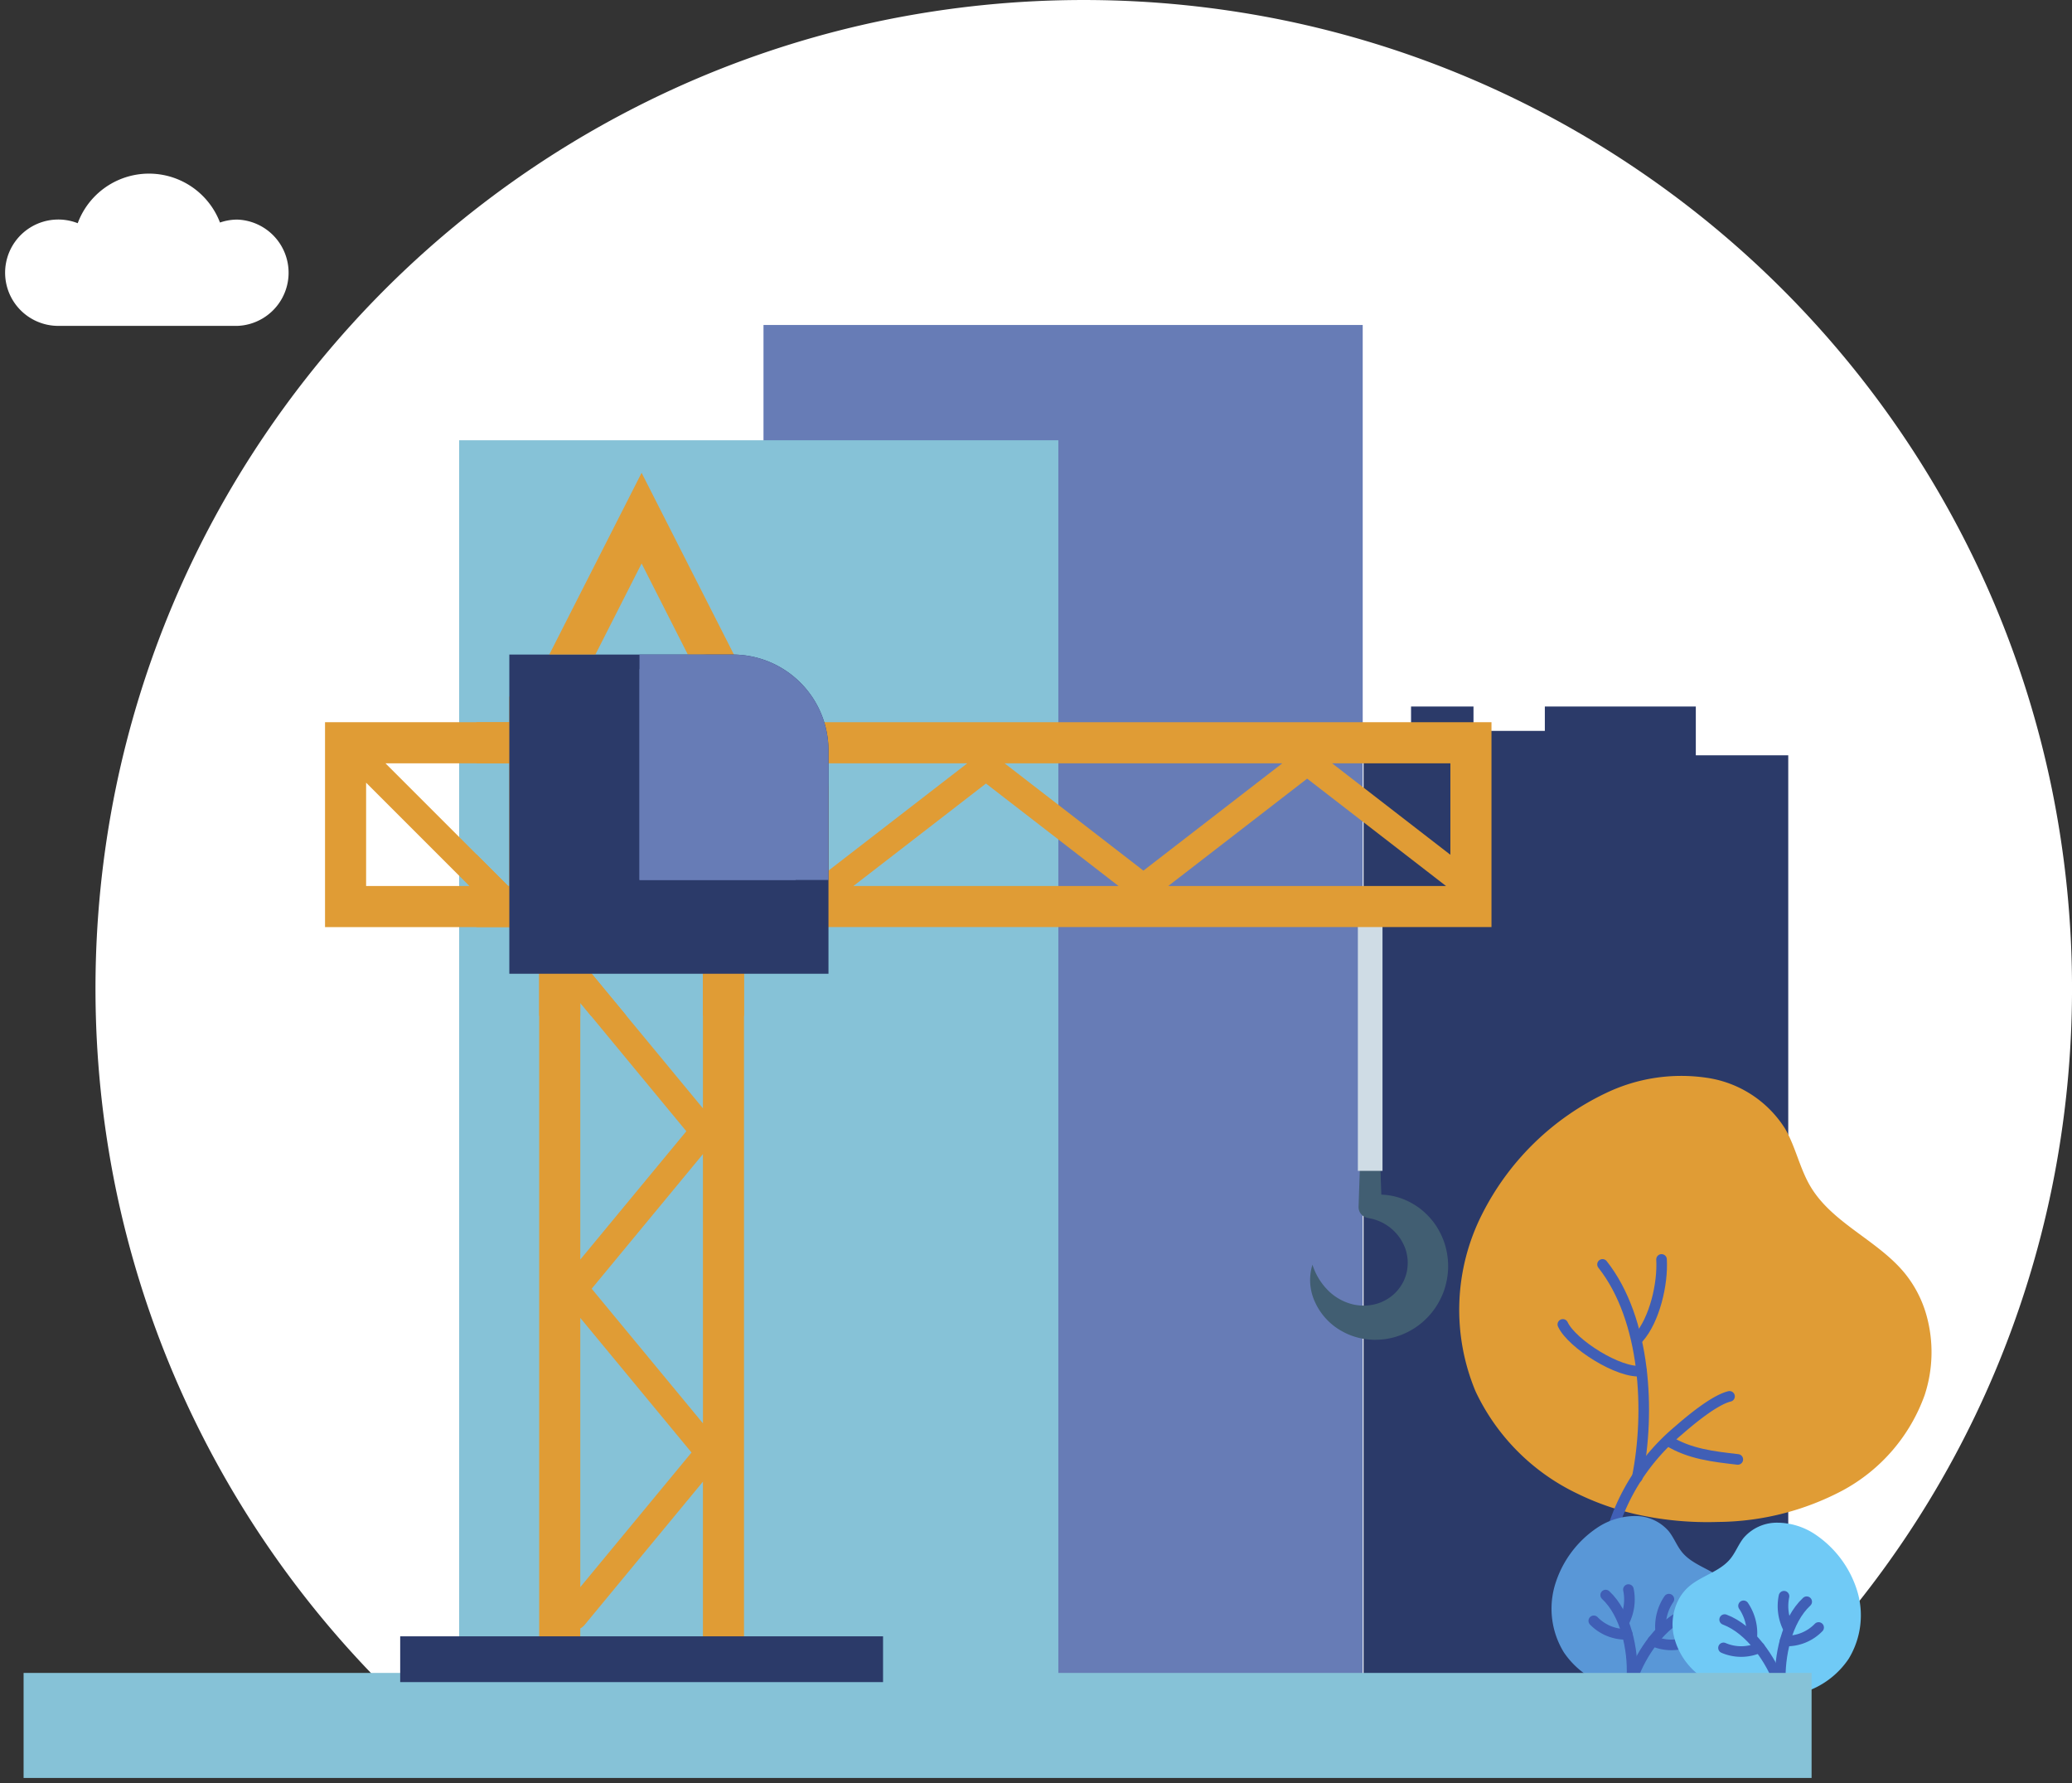 <svg xmlns="http://www.w3.org/2000/svg" width="190.955" height="164.332" viewBox="0 0 190.955 164.332">
  <rect x="0" y="0" width="190.955" height="164.332" fill="#333333" stroke="none"/>
  <g id="Groupe_177" data-name="Groupe 177" transform="translate(-805.045 -2130)">
    <g id="Groupe_111" data-name="Groupe 111" transform="translate(488.785 1966.206)">
      <g id="BACKGROUND" transform="translate(336.059 184.321)">
        <g id="Groupe_35" data-name="Groupe 35" transform="translate(0 18.473)">
          <g id="Groupe_34" data-name="Groupe 34" transform="translate(103.083 0)">
            <path id="Tracé_70" data-name="Tracé 70" d="M412.845,84.191a6.421,6.421,0,0,0-2.1.356,9.208,9.208,0,0,0-17.235.082A6.434,6.434,0,1,0,391.2,97.064h21.649a6.437,6.437,0,0,0,0-12.873Z" transform="translate(-384.759 -78.624)" fill="#fff" stroke="rgba(0,0,0,0)" stroke-width="1"/>
          </g>
          <g id="Groupe_110" data-name="Groupe 110" transform="translate(-33 -39)">
            <g id="Groupe_34-2" data-name="Groupe 34" transform="translate(14.702 45)">
              <path id="Tracé_70-2" data-name="Tracé 70" d="M406.126,82.859a4.884,4.884,0,0,0-1.594.271,7.005,7.005,0,0,0-13.112.062,4.9,4.9,0,1,0-1.764,9.461h16.47a4.9,4.9,0,0,0,0-9.794Z" transform="translate(-385.759 -107.624)" fill="#fff" stroke="rgba(0,0,0,0)" stroke-width="1"/>
            </g>
            <path id="Soustraction_1" data-name="Soustraction 1" d="M155.46,155.5H26.7A91.231,91.231,0,0,1,7.163,126.543a90.622,90.622,0,0,1-5.311-17.1,91.962,91.962,0,0,1,0-36.718,90.579,90.579,0,0,1,13.7-32.567,91.343,91.343,0,0,1,40.072-33,90.62,90.62,0,0,1,17.1-5.307,91.967,91.967,0,0,1,36.711,0A90.578,90.578,0,0,1,142,15.555a91.343,91.343,0,0,1,33,40.072,90.62,90.62,0,0,1,5.307,17.1,91.962,91.962,0,0,1,0,36.718,90.585,90.585,0,0,1-13.715,32.577A91.736,91.736,0,0,1,155.461,155.5Z" transform="translate(22 0)" fill="#fff"/>
          </g>
        </g>
      </g>
      <g id="OBJECTS" transform="translate(318.434 190.74)">
        <g id="Groupe_78" data-name="Groupe 78" transform="translate(0 0)">
          <g id="Groupe_36" data-name="Groupe 36" transform="translate(68.19 3)">
            <path id="Tracé_73" data-name="Tracé 73" d="M428.431,239.632v-4.494H414.517v2.247h-6.575v-2.247h-5.755v4.494h-4.374V328.8h39.137V239.632Z" transform="translate(-342.509 -199.98)" fill="#2b3a69" stroke="rgba(0,0,0,0)" stroke-width="1"/>
            <path id="Tracé_74" data-name="Tracé 74" d="M316.524,183.46V311.23h55.223V183.46Z" transform="translate(-316.524 -183.46)" fill="#677cb6" stroke="rgba(0,0,0,0)" stroke-width="1"/>
          </g>
          <g id="Groupe_43" data-name="Groupe 43" transform="translate(40.141 13.623)">
            <rect id="Rectangle_69" data-name="Rectangle 69" width="55.223" height="114.147" fill="#86c2d7" stroke="rgba(0,0,0,0)" stroke-width="1"/>
          </g>
          <g id="Groupe_77" data-name="Groupe 77" transform="translate(132.294 72.182)">
            <g id="Groupe_55" data-name="Groupe 55" transform="translate(0 0)">
              <g id="Groupe_46" data-name="Groupe 46">
                <g id="Groupe_44" data-name="Groupe 44">
                  <path id="Tracé_78" data-name="Tracé 78" d="M437.481,319a16.184,16.184,0,0,1-7.6,8.795,24.926,24.926,0,0,1-11.426,2.877,30.1,30.1,0,0,1-7.5-.694,24.653,24.653,0,0,1-5.556-1.955,19.783,19.783,0,0,1-9.294-9.367,19.49,19.49,0,0,1,.576-16.306,24.625,24.625,0,0,1,11.458-11.21,16.041,16.041,0,0,1,9.24-1.4,10.262,10.262,0,0,1,7.246,4.694c.969,1.676,1.344,3.644,2.329,5.31,2.017,3.407,6.175,4.943,8.691,8a10.728,10.728,0,0,1,2.009,3.883A12.661,12.661,0,0,1,437.481,319Z" transform="translate(-394.579 -289.558)" fill="#e09c35" stroke="rgba(0,0,0,0)" stroke-width="1"/>
                </g>
                <g id="Groupe_45" data-name="Groupe 45" transform="translate(9.563 16.924)">
                  <path id="Tracé_79" data-name="Tracé 79" d="M425.4,332.982c-1.383.333-3.583,2.163-4.737,3.173a19.4,19.4,0,0,0-6.142,9.411,48.162,48.162,0,0,0-1.494,12.784" transform="translate(-410.039 -320.363)" fill="none" stroke="#405fb6" stroke-linecap="round" stroke-linejoin="round" stroke-width="0.977"/>
                  <path id="Tracé_80" data-name="Tracé 80" d="M422.931,339.015c1.968,1.21,4.144,1.446,6.4,1.707" transform="translate(-413.206 -322.292)" fill="none" stroke="#405fb6" stroke-linecap="round" stroke-linejoin="round" stroke-width="0.977"/>
                  <path id="Tracé_81" data-name="Tracé 81" d="M417.211,334.735c1.2-6,.815-14.541-3.2-19.626" transform="translate(-410.354 -314.65)" fill="none" stroke="#405fb6" stroke-linecap="round" stroke-linejoin="round" stroke-width="0.977"/>
                  <path id="Tracé_82" data-name="Tracé 82" d="M418.871,321.687c1.493-1.674,2.265-5.006,2.133-7.253" transform="translate(-411.908 -314.434)" fill="none" stroke="#405fb6" stroke-linecap="round" stroke-linejoin="round" stroke-width="0.977"/>
                  <path id="Tracé_83" data-name="Tracé 83" d="M415.893,327.53c-2.044.261-6.425-2.5-7.257-4.294" transform="translate(-408.636 -317.248)" fill="none" stroke="#405fb6" stroke-linecap="round" stroke-linejoin="round" stroke-width="0.977"/>
                </g>
              </g>
              <g id="Groupe_50" data-name="Groupe 50" transform="translate(8.527 40.57)">
                <g id="Groupe_47" data-name="Groupe 47">
                  <path id="Tracé_84" data-name="Tracé 84" d="M424.395,359.393a6.385,6.385,0,0,1-2.438,3.886,9.833,9.833,0,0,1-4.283,1.807,11.853,11.853,0,0,1-2.967.18,9.7,9.7,0,0,1-2.284-.429,7.8,7.8,0,0,1-4.186-3.095,7.69,7.69,0,0,1-.754-6.394,9.711,9.711,0,0,1,3.8-5.058,6.327,6.327,0,0,1,3.519-1.1,4.049,4.049,0,0,1,3.107,1.4c.479.6.743,1.341,1.227,1.931.991,1.208,2.7,1.557,3.869,2.6a4.232,4.232,0,0,1,1.016,1.394A4.991,4.991,0,0,1,424.395,359.393Z" transform="translate(-407.113 -349.19)" fill="#5997d7" stroke="rgba(0,0,0,0)" stroke-width="1"/>
                </g>
                <g id="Groupe_48" data-name="Groupe 48" transform="translate(3.889 6.776)">
                  <path id="Tracé_85" data-name="Tracé 85" d="M416.863,367.354c.109-2.414-.554-5.72-2.425-7.462" transform="translate(-413.344 -359.387)" fill="none" stroke="#405fb6" stroke-linecap="round" stroke-linejoin="round" stroke-width="0.977"/>
                  <path id="Tracé_86" data-name="Tracé 86" d="M416.932,362.106a4.5,4.5,0,0,0,.4-2.957" transform="translate(-414.141 -359.149)" fill="none" stroke="#405fb6" stroke-linecap="round" stroke-linejoin="round" stroke-width="0.977"/>
                  <path id="Tracé_87" data-name="Tracé 87" d="M415.917,364.624a4.094,4.094,0,0,1-3.087-1.24" transform="translate(-412.83 -360.503)" fill="none" stroke="#405fb6" stroke-linecap="round" stroke-linejoin="round" stroke-width="0.977"/>
                </g>
                <g id="Groupe_49" data-name="Groupe 49" transform="translate(7.46 7.659)">
                  <path id="Tracé_88" data-name="Tracé 88" d="M418.078,368.28c.821-2.272,2.7-5.074,5.09-5.97" transform="translate(-418.078 -361.043)" fill="none" stroke="#405fb6" stroke-linecap="round" stroke-linejoin="round" stroke-width="0.977"/>
                  <path id="Tracé_89" data-name="Tracé 89" d="M421.863,363.332a4.492,4.492,0,0,1,.762-2.884" transform="translate(-419.277 -360.448)" fill="none" stroke="#405fb6" stroke-linecap="round" stroke-linejoin="round" stroke-width="0.977"/>
                  <path id="Tracé_90" data-name="Tracé 90" d="M420.824,366.1a4.092,4.092,0,0,0,3.327.033" transform="translate(-418.956 -362.255)" fill="none" stroke="#405fb6" stroke-linecap="round" stroke-linejoin="round" stroke-width="0.977"/>
                </g>
              </g>
              <g id="Groupe_54" data-name="Groupe 54" transform="translate(19.675 41.184)">
                <g id="Groupe_51" data-name="Groupe 51">
                  <path id="Tracé_91" data-name="Tracé 91" d="M423.566,360.295A6.383,6.383,0,0,0,426,364.18a9.825,9.825,0,0,0,4.283,1.808,11.887,11.887,0,0,0,2.967.18,9.709,9.709,0,0,0,2.284-.429,7.8,7.8,0,0,0,4.186-3.095,7.69,7.69,0,0,0,.754-6.394,9.713,9.713,0,0,0-3.8-5.059,6.327,6.327,0,0,0-3.519-1.1,4.047,4.047,0,0,0-3.107,1.4c-.479.6-.743,1.34-1.227,1.931-.991,1.208-2.7,1.557-3.869,2.6a4.226,4.226,0,0,0-1.016,1.394A4.992,4.992,0,0,0,423.566,360.295Z" transform="translate(-423.498 -350.092)" fill="#70caf6" stroke="rgba(0,0,0,0)" stroke-width="1"/>
                </g>
                <g id="Groupe_52" data-name="Groupe 52" transform="translate(9.93 6.776)">
                  <path id="Tracé_92" data-name="Tracé 92" d="M438.1,368.255c-.109-2.413.554-5.719,2.425-7.461" transform="translate(-438.093 -360.289)" fill="none" stroke="#405fb6" stroke-linecap="round" stroke-linejoin="round" stroke-width="0.977"/>
                  <path id="Tracé_93" data-name="Tracé 93" d="M438.953,363.008a4.5,4.5,0,0,1-.4-2.957" transform="translate(-438.213 -360.051)" fill="none" stroke="#405fb6" stroke-linecap="round" stroke-linejoin="round" stroke-width="0.977"/>
                  <path id="Tracé_94" data-name="Tracé 94" d="M438.745,365.526a4.094,4.094,0,0,0,3.087-1.24" transform="translate(-438.302 -361.405)" fill="none" stroke="#405fb6" stroke-linecap="round" stroke-linejoin="round" stroke-width="0.977"/>
                </g>
                <g id="Groupe_53" data-name="Groupe 53" transform="translate(4.695 7.66)">
                  <path id="Tracé_95" data-name="Tracé 95" d="M435.643,369.182c-.821-2.272-2.7-5.075-5.09-5.97" transform="translate(-430.448 -361.945)" fill="none" stroke="#405fb6" stroke-linecap="round" stroke-linejoin="round" stroke-width="0.977"/>
                  <path id="Tracé_96" data-name="Tracé 96" d="M433.875,364.234a4.492,4.492,0,0,0-.762-2.884" transform="translate(-431.267 -361.35)" fill="none" stroke="#405fb6" stroke-linecap="round" stroke-linejoin="round" stroke-width="0.977"/>
                  <path id="Tracé_97" data-name="Tracé 97" d="M433.726,367a4.1,4.1,0,0,1-3.327.033" transform="translate(-430.399 -363.157)" fill="none" stroke="#405fb6" stroke-linecap="round" stroke-linejoin="round" stroke-width="0.977"/>
                </g>
              </g>
            </g>
          </g>
          <rect id="Rectangle_82" data-name="Rectangle 82" width="164.781" height="9.678" transform="translate(0 127.209)" fill="#86c2d7" stroke="rgba(0,0,0,0)" stroke-width="1"/>
        </g>
      </g>
    </g>
    <g id="winch" transform="translate(817.412 2173.569)">
      <path id="Tracé_175" data-name="Tracé 175" d="M432.923,222.464a6.572,6.572,0,0,0-.578-2.016,7.315,7.315,0,0,0-.511-.909,6.7,6.7,0,0,0-.646-.806,7.406,7.406,0,0,0-.753-.694,7.315,7.315,0,0,0-.849-.555,6.108,6.108,0,0,0-2.768-.765q-.18-5.417-.409-10.835l-.281-5.979c-.106-1.993-.211-3.986-.338-5.979-.128,1.993-.233,3.986-.338,5.979l-.281,5.979q-.257,5.979-.448,11.958a1,1,0,0,0,.786,1.007l.283.061a4.353,4.353,0,0,1,3.278,2.9,4.309,4.309,0,0,1,.18,1.015,4.438,4.438,0,0,1-.085,1.016,4.324,4.324,0,0,1-.34.946,4.281,4.281,0,0,1-.58.834,4.033,4.033,0,0,1-1.74,1.12,4.5,4.5,0,0,1-1.086.2,4.627,4.627,0,0,1-1.149-.094,4.83,4.83,0,0,1-2.226-1.173,5.881,5.881,0,0,1-1.573-2.5,4.784,4.784,0,0,0,.22,3.409,5.808,5.808,0,0,0,2.55,2.748,6.036,6.036,0,0,0,1.881.663,6.469,6.469,0,0,0,1.009.1,7.287,7.287,0,0,0,1.025-.059,6.747,6.747,0,0,0,4.99-3.468,7.032,7.032,0,0,0,.438-.968,7.33,7.33,0,0,0,.273-1.027,7.6,7.6,0,0,0,.119-1.052A7.186,7.186,0,0,0,432.923,222.464Z" transform="translate(-311.883 -150.206)" fill="#415e72"/>
      <rect id="Rectangle_110" data-name="Rectangle 110" width="2.271" height="25.491" transform="translate(112.773 38.831)" fill="#cfdce5"/>
      <g id="Groupe_112" data-name="Groupe 112" transform="translate(17.588)">
        <path id="Tracé_176" data-name="Tracé 176" d="M125.245,17.577l-3.377,1.716-1.292-2.544-4.262-8.394-4.262,8.394-1.292,2.544-3.377-1.716.421-.828L116.314,0l8.881,17.481h0Z" transform="translate(-87.139)" fill="#e09c35"/>
        <path id="Tracé_177" data-name="Tracé 177" d="M17.588,101.94v18.877h19.77a1.768,1.768,0,0,0-.033.348v67.113a1.893,1.893,0,0,0,3.785,0v-2.834a1.277,1.277,0,0,0,.389-.313L52.416,171.92v16.358a1.893,1.893,0,1,0,3.785,0V121.165a1.979,1.979,0,0,0-.033-.348h68.92V101.94Zm3.786,15.091V107.51l9.521,9.521ZM42.09,128.985l8.795,10.644-9.774,11.826V127.8Zm-.979,52.655V156.828l10.253,12.406Zm11.306-15.094L42.163,154.141l10.253-12.406Zm0-29.024-7.056-8.537-3.195-3.869-.666-.805a1.285,1.285,0,0,0-.389-.315v-2.831a1.769,1.769,0,0,0-.035-.348H52.449a1.979,1.979,0,0,0-.033.348v16.358Zm10.8-21.309a1.249,1.249,0,0,0-.474.818H34.463L23.158,105.725H76.782l-12.8,9.89Zm3.069.818L78.5,107.588l12.217,9.443Zm13.93-11.306h25.594l-12.8,9.89ZM95.3,117.031l12.8-9.893,12.8,9.893Zm26-2.877L110.4,105.726H121.3Z" transform="translate(-17.588 -78.958)" fill="#e09c35"/>
      </g>
      <g id="Groupe_113" data-name="Groupe 113" transform="translate(31.544 20.618)">
        <path id="Tracé_178" data-name="Tracé 178" d="M85.27,162.979a1.768,1.768,0,0,1,.033-.348H79.489v-6.705l2.92,2.92h2.806" transform="translate(-79.489 -141.39)" fill="#e09c35"/>
        <path id="Tracé_179" data-name="Tracé 179" d="M108.9,104.539v1.186H79.489V101.94h29.024A8.854,8.854,0,0,1,108.9,104.539Z" transform="translate(-79.489 -99.575)" fill="#e09c35"/>
        <path id="Tracé_180" data-name="Tracé 180" d="M122.334,100.284v12.409h-7.815a1.978,1.978,0,0,1,.033.348v7.821h-3.785v-7.821a1.978,1.978,0,0,1,.033-.348H99.425a1.769,1.769,0,0,1,.035.348v2.831a1.285,1.285,0,0,1,.389.315l3.861,4.674h-3.271l-.979-1.184v1.184H95.675V113.04a1.768,1.768,0,0,1,.033-.348H92.921V91.451H113.5a8.821,8.821,0,0,1,8.835,8.833Z" transform="translate(-89.893 -91.451)" fill="#e09c35"/>
      </g>
      <g id="Groupe_114" data-name="Groupe 114" transform="translate(37.832 16.749)">
        <path id="Tracé_181" data-name="Tracé 181" d="M110.76,76.836l-3.377-1.716.421-.828h4.247Z" transform="translate(-107.383 -74.292)" fill="#fcd577"/>
        <path id="Tracé_182" data-name="Tracé 182" d="M167.2,76.836,165.9,74.292H167a8.776,8.776,0,0,1,3.523.732h0l.048.1Z" transform="translate(-152.71 -74.292)" fill="#fcd577"/>
      </g>
      <path id="Tracé_183" data-name="Tracé 183" d="M74.682,471.588H48.3V467.37H92.8v4.218H80.739" transform="translate(-23.785 -360.157)" fill="#2b3a69"/>
      <path id="Tracé_184" data-name="Tracé 184" d="M122.334,83.121V103.7H92.921V74.288H113.5A8.833,8.833,0,0,1,122.334,83.121Z" transform="translate(-58.349 -57.54)" fill="#2b3a69"/>
      <path id="Tracé_185" data-name="Tracé 185" d="M163.55,83.125V95.059H146.135V74.292h8.58A8.833,8.833,0,0,1,163.55,83.125Z" transform="translate(-99.566 -57.543)" fill="#677cb6"/>
      <path id="Tracé_186" data-name="Tracé 186" d="M160.523,89.091V99.68H146.136V80.258h5.552A8.833,8.833,0,0,1,160.523,89.091Z" transform="translate(-99.567 -62.164)" fill="#677cb6"/>
    </g>
  </g>
</svg>

